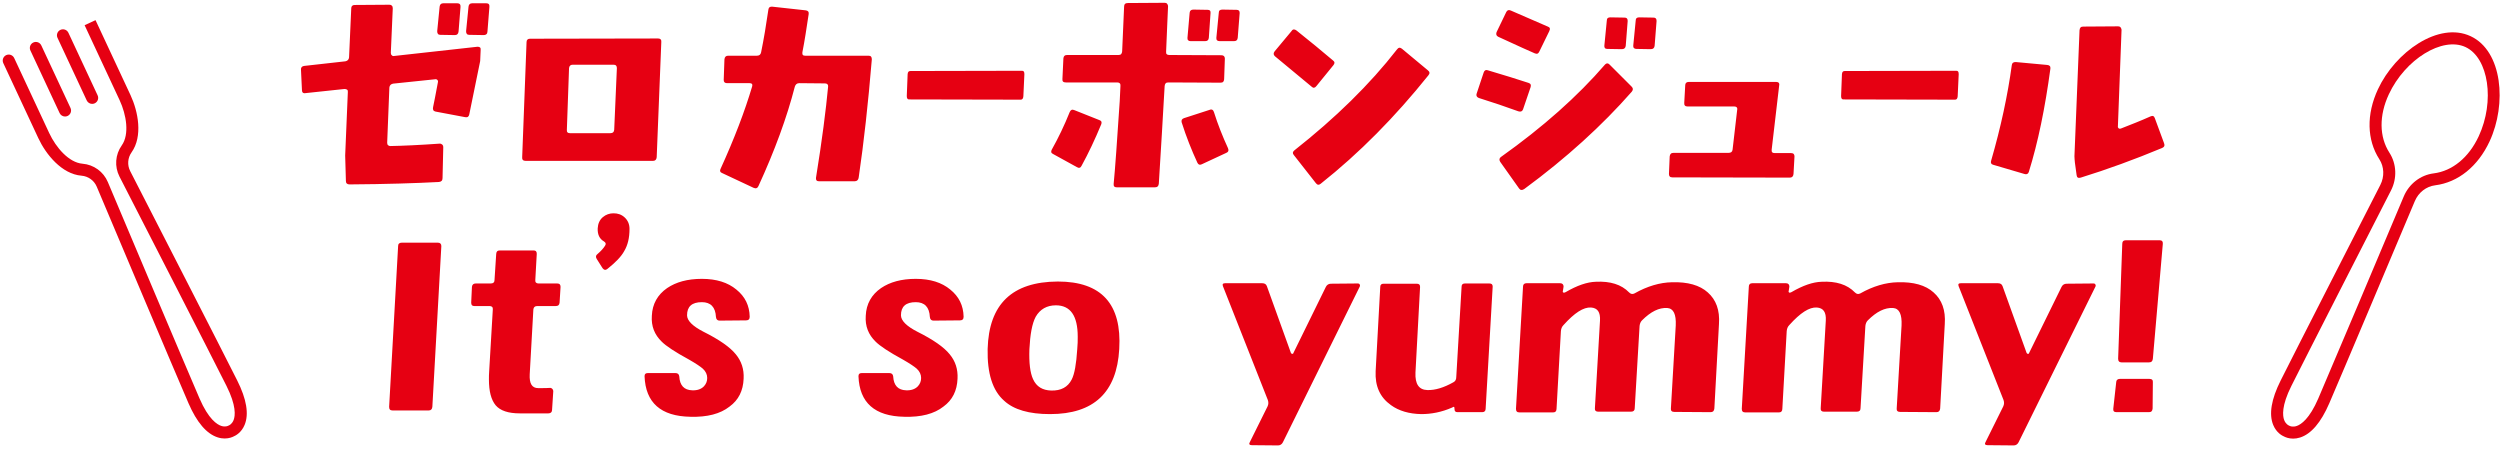 <svg 
 xmlns="http://www.w3.org/2000/svg"
 xmlns:xlink="http://www.w3.org/1999/xlink"
 width="556px" height="100px">
<path fill-rule="evenodd"  fill="rgb(230, 0, 18)"
 d="M480.849,32.913 C474.747,35.452 468.699,37.666 462.759,39.502 C462.219,39.664 461.895,39.502 461.841,38.962 L461.463,36.208 C461.409,35.614 461.355,35.128 461.355,34.750 L462.489,6.723 C462.543,6.183 462.759,5.913 463.299,5.913 L471.075,5.859 C471.291,5.859 471.453,5.913 471.615,6.075 C471.723,6.237 471.831,6.453 471.831,6.669 L471.021,28.107 C470.967,28.269 471.075,28.431 471.183,28.539 C471.345,28.647 471.507,28.647 471.669,28.593 C473.883,27.729 476.097,26.865 478.257,25.893 C478.743,25.677 479.067,25.785 479.229,26.271 L481.281,31.833 C481.497,32.373 481.335,32.697 480.849,32.913 ZM465.997,63.259 C466.105,63.367 466.105,63.529 466.051,63.691 L448.933,98.360 C448.717,98.792 448.339,99.062 447.853,99.062 L442.021,99.008 C441.481,99.008 441.319,98.738 441.589,98.306 L445.531,90.368 C445.747,89.882 445.747,89.450 445.585,88.964 L435.595,63.637 C435.433,63.205 435.595,62.989 436.081,62.989 L444.343,62.989 C444.883,62.989 445.207,63.205 445.369,63.637 L450.715,78.487 C450.769,78.595 450.877,78.703 451.039,78.703 C451.147,78.703 451.255,78.649 451.255,78.541 L458.491,63.799 C458.707,63.367 459.085,63.097 459.625,63.097 L465.619,63.043 C465.781,63.043 465.943,63.097 465.997,63.259 ZM450.231,38.692 L443.265,36.640 C442.833,36.532 442.671,36.208 442.833,35.722 C444.993,28.269 446.505,21.195 447.423,14.499 C447.477,14.013 447.747,13.797 448.287,13.797 L455.307,14.445 C455.847,14.499 456.063,14.769 456.009,15.255 C454.821,24.057 453.255,31.671 451.203,38.260 C451.041,38.692 450.717,38.854 450.231,38.692 ZM434.821,22.167 L409.951,22.113 C409.611,22.113 409.460,21.843 409.460,21.357 L409.649,16.497 C409.687,16.011 409.876,15.795 410.254,15.795 L435.086,15.741 C435.463,15.741 435.615,15.957 435.615,16.497 L435.388,21.411 C435.350,21.897 435.161,22.167 434.821,22.167 ZM413.726,65.257 C416.588,63.637 419.396,62.827 422.042,62.773 C425.552,62.665 428.252,63.421 430.034,65.041 C431.870,66.661 432.734,68.983 432.518,72.061 L431.492,90.854 C431.438,91.394 431.168,91.664 430.682,91.664 L422.582,91.610 C422.042,91.610 421.772,91.340 421.826,90.854 L422.906,72.385 C423.014,69.901 422.420,68.605 421.016,68.497 C419.180,68.389 417.344,69.307 415.400,71.251 C415.076,71.575 414.914,72.007 414.860,72.493 L413.780,90.800 C413.780,91.286 413.510,91.556 412.970,91.556 L405.626,91.556 C405.140,91.556 404.870,91.286 404.924,90.800 L406.058,71.305 C406.166,69.415 405.518,68.497 404.060,68.389 C402.386,68.281 400.388,69.577 397.958,72.277 C397.580,72.655 397.418,73.087 397.364,73.627 L396.392,90.908 C396.392,91.448 396.122,91.718 395.636,91.718 L388.130,91.718 C387.590,91.718 387.374,91.448 387.374,90.908 L388.940,63.745 C388.940,63.259 389.210,62.989 389.696,62.989 L397.202,62.989 C397.688,62.989 397.958,63.259 397.958,63.745 L397.796,64.771 C397.742,64.933 397.796,64.987 397.958,65.095 C398.066,65.095 398.174,65.095 398.390,64.987 C400.982,63.475 403.196,62.719 405.140,62.665 C408.326,62.503 410.810,63.259 412.538,65.041 C412.916,65.419 413.294,65.473 413.726,65.257 ZM398.067,39.502 L371.931,39.448 C371.391,39.448 371.175,39.178 371.175,38.692 L371.337,34.804 C371.391,34.264 371.661,33.994 372.201,33.994 L384.459,33.994 C384.945,33.994 385.269,33.778 385.323,33.292 L386.349,24.435 C386.457,23.949 386.187,23.679 385.701,23.679 L375.279,23.679 C374.793,23.679 374.523,23.409 374.577,22.869 L374.793,18.981 C374.793,18.495 375.063,18.225 375.549,18.225 L395.043,18.225 C395.529,18.225 395.799,18.495 395.691,18.981 L394.017,33.292 C393.963,33.832 394.179,34.048 394.719,34.048 L398.337,34.048 C398.877,34.048 399.093,34.318 399.093,34.804 L398.877,38.692 C398.823,39.232 398.553,39.502 398.067,39.502 ZM379.815,65.041 C381.651,66.661 382.515,68.983 382.299,72.061 L381.273,90.854 C381.219,91.394 380.949,91.664 380.463,91.664 L372.363,91.610 C371.823,91.610 371.553,91.340 371.607,90.854 L372.687,72.385 C372.795,69.901 372.201,68.605 370.797,68.497 C368.961,68.389 367.125,69.307 365.181,71.251 C364.857,71.575 364.695,72.007 364.641,72.493 L363.561,90.800 C363.561,91.286 363.291,91.556 362.751,91.556 L355.407,91.556 C354.921,91.556 354.651,91.286 354.705,90.800 L355.839,71.305 C355.947,69.415 355.299,68.497 353.841,68.389 C352.167,68.281 350.169,69.577 347.739,72.277 C347.361,72.655 347.199,73.087 347.145,73.627 L346.173,90.908 C346.173,91.448 345.903,91.718 345.417,91.718 L337.910,91.718 C337.370,91.718 337.154,91.448 337.154,90.908 L338.720,63.745 C338.720,63.259 338.990,62.989 339.476,62.989 L346.983,62.989 C347.469,62.989 347.739,63.259 347.739,63.745 L347.577,64.771 C347.523,64.933 347.577,64.987 347.739,65.095 C347.847,65.095 347.955,65.095 348.171,64.987 C350.763,63.475 352.977,62.719 354.921,62.665 C358.107,62.503 360.591,63.259 362.319,65.041 C362.697,65.419 363.075,65.473 363.507,65.257 C366.369,63.637 369.177,62.827 371.823,62.773 C375.333,62.665 378.033,63.421 379.815,65.041 ZM367.125,10.935 L363.939,10.881 C363.453,10.881 363.183,10.611 363.237,10.125 L363.777,4.617 C363.777,4.077 364.047,3.861 364.533,3.861 L367.719,3.915 C368.205,3.915 368.421,4.131 368.421,4.671 L367.989,10.179 C367.935,10.665 367.665,10.935 367.125,10.935 ZM338.991,42.040 C338.505,42.364 338.127,42.310 337.857,41.932 L333.645,35.992 C333.375,35.560 333.429,35.182 333.807,34.912 C343.149,28.269 350.871,21.411 356.973,14.337 C357.297,14.013 357.621,14.013 357.945,14.337 L362.859,19.251 C363.237,19.629 363.237,19.953 362.913,20.385 C356.325,27.891 348.387,35.128 338.991,42.040 ZM360.699,10.935 L357.459,10.881 C356.973,10.881 356.757,10.611 356.811,10.125 L357.351,4.617 C357.351,4.077 357.621,3.861 358.107,3.861 L361.293,3.915 C361.779,3.915 361.995,4.131 361.995,4.671 L361.563,10.179 C361.509,10.665 361.239,10.935 360.699,10.935 ZM342.339,11.475 C342.123,11.961 341.799,12.069 341.313,11.853 C340.503,11.529 337.803,10.287 333.213,8.181 C332.781,7.965 332.673,7.641 332.835,7.155 L334.995,2.673 C335.211,2.241 335.589,2.133 336.021,2.349 L344.229,5.913 C344.715,6.075 344.823,6.399 344.553,6.939 L342.339,11.475 ZM340.395,19.413 L338.721,24.327 C338.559,24.759 338.235,24.921 337.695,24.759 C334.887,23.733 331.971,22.761 328.893,21.789 C328.515,21.627 328.353,21.411 328.353,21.087 C328.353,21.033 328.407,20.925 328.407,20.817 L329.973,16.119 C330.135,15.633 330.459,15.471 330.891,15.633 C334.509,16.713 337.533,17.631 339.963,18.441 C340.449,18.603 340.557,18.927 340.395,19.413 ZM331.971,63.745 L330.405,90.908 C330.405,91.394 330.135,91.664 329.649,91.664 L324.141,91.664 C323.709,91.664 323.493,91.448 323.493,91.070 C323.493,90.692 323.439,90.476 323.331,90.476 C323.277,90.476 323.115,90.530 322.953,90.638 C320.631,91.664 318.309,92.096 316.095,92.096 C313.395,92.042 311.127,91.394 309.345,90.098 C306.915,88.370 305.781,85.886 305.943,82.537 L306.969,63.799 C306.969,63.313 307.239,63.097 307.725,63.097 L315.069,63.097 C315.609,63.097 315.825,63.313 315.825,63.799 L314.799,82.861 C314.691,85.400 315.555,86.696 317.445,86.750 C319.173,86.804 321.117,86.210 323.223,85.021 C323.655,84.805 323.871,84.427 323.871,83.887 L325.059,63.745 C325.059,63.259 325.329,63.043 325.815,63.043 L331.215,63.043 C331.755,63.043 331.971,63.259 331.971,63.745 ZM293.739,40.852 C293.361,41.176 292.983,41.176 292.659,40.744 L287.745,34.480 C287.421,34.102 287.475,33.778 287.853,33.454 C297.033,26.217 304.647,18.765 310.695,10.989 C311.019,10.557 311.343,10.503 311.775,10.827 L317.553,15.633 C317.985,15.957 318.039,16.335 317.661,16.767 C310.263,26.001 302.325,34.048 293.739,40.852 ZM292.767,19.143 C292.443,19.575 292.065,19.629 291.741,19.305 L283.533,12.501 C283.209,12.177 283.155,11.853 283.479,11.421 L287.259,6.885 C287.529,6.453 287.907,6.453 288.339,6.777 C291.255,9.099 294.009,11.367 296.493,13.473 C296.871,13.743 296.871,14.121 296.547,14.499 L292.767,19.143 ZM287.421,78.703 C287.529,78.703 287.637,78.649 287.637,78.541 L294.874,63.799 C295.090,63.367 295.468,63.097 296.008,63.097 L302.002,63.043 C302.164,63.043 302.326,63.097 302.380,63.259 C302.488,63.367 302.488,63.529 302.434,63.691 L285.315,98.360 C285.099,98.792 284.721,99.062 284.235,99.062 L278.403,99.008 C277.863,99.008 277.701,98.738 277.971,98.306 L281.913,90.368 C282.129,89.882 282.129,89.450 281.967,88.964 L271.977,63.637 C271.815,63.205 271.977,62.989 272.463,62.989 L280.725,62.989 C281.265,62.989 281.589,63.205 281.751,63.637 L287.097,78.487 C287.151,78.595 287.259,78.703 287.421,78.703 ZM274.407,9.153 L271.275,9.153 C270.735,9.153 270.465,8.883 270.519,8.397 L271.059,2.835 C271.059,2.349 271.329,2.133 271.869,2.133 L275.001,2.187 C275.487,2.187 275.703,2.403 275.703,2.889 L275.271,8.397 C275.217,8.937 274.947,9.153 274.407,9.153 ZM267.981,9.153 L264.795,9.153 C264.309,9.153 264.039,8.883 264.093,8.397 L264.579,2.835 C264.633,2.349 264.903,2.133 265.443,2.133 L268.575,2.187 C269.061,2.187 269.277,2.403 269.223,2.889 L268.845,8.397 C268.791,8.937 268.521,9.153 267.981,9.153 ZM260.043,12.231 L271.653,12.285 C272.139,12.285 272.409,12.555 272.409,13.041 L272.247,17.631 C272.193,18.171 271.977,18.387 271.437,18.387 L259.827,18.333 C259.287,18.333 259.071,18.603 259.017,19.143 L258.801,22.815 C258.639,26.001 258.261,31.995 257.721,40.852 C257.667,41.392 257.397,41.662 256.857,41.662 L248.379,41.662 C247.893,41.662 247.623,41.446 247.677,40.906 C248.001,37.612 248.433,31.455 249.027,22.491 L249.189,19.089 C249.243,18.603 248.973,18.333 248.487,18.333 L237.039,18.333 C236.499,18.333 236.229,18.117 236.283,17.577 L236.499,12.987 C236.553,12.501 236.769,12.231 237.309,12.231 L248.757,12.231 C249.297,12.231 249.513,11.961 249.567,11.421 L249.999,1.485 C249.999,0.945 250.269,0.675 250.809,0.675 L259.017,0.621 C259.233,0.621 259.449,0.675 259.557,0.837 C259.665,0.945 259.773,1.161 259.773,1.431 C259.665,3.375 259.557,6.777 259.341,11.529 C259.287,12.015 259.557,12.231 260.043,12.231 ZM238.929,24.489 L244.491,26.703 C244.977,26.865 245.085,27.189 244.923,27.621 C243.519,31.023 242.061,34.102 240.549,36.856 C240.333,37.342 239.955,37.450 239.523,37.180 L234.231,34.264 C233.745,34.048 233.691,33.724 233.907,33.292 C235.365,30.699 236.715,27.891 237.903,24.921 C238.119,24.435 238.443,24.273 238.929,24.489 ZM248.920,77.623 C248.380,87.290 243.250,92.096 233.529,92.096 C228.885,92.096 225.483,91.124 223.323,89.126 C220.731,86.858 219.543,83.023 219.651,77.623 C219.921,67.633 225.105,62.665 235.258,62.611 C244.978,62.611 249.514,67.633 248.920,77.623 ZM230.343,70.441 C229.533,71.953 229.101,74.383 228.939,77.677 C228.831,80.701 229.101,82.915 229.749,84.319 C230.505,85.994 231.855,86.804 233.799,86.858 C235.960,86.912 237.472,86.102 238.336,84.427 C238.984,83.185 239.362,80.971 239.578,77.677 C239.686,76.651 239.686,75.679 239.686,74.869 C239.686,70.225 238.066,67.903 234.825,67.903 C232.827,67.903 231.315,68.767 230.343,70.441 ZM227.029,22.167 L202.159,22.113 C201.819,22.113 201.668,21.843 201.668,21.357 L201.857,16.497 C201.895,16.011 202.084,15.795 202.462,15.795 L227.294,15.741 C227.671,15.741 227.823,15.957 227.823,16.497 L227.596,21.411 C227.558,21.897 227.369,22.167 227.029,22.167 ZM211.336,64.393 C213.280,65.959 214.252,67.957 214.306,70.441 C214.306,70.981 214.036,71.251 213.496,71.251 L207.610,71.305 C207.124,71.305 206.854,71.035 206.800,70.495 C206.692,68.281 205.612,67.201 203.668,67.201 C201.454,67.201 200.374,68.173 200.374,70.117 C200.374,71.305 201.616,72.547 204.046,73.789 C207.502,75.517 209.932,77.191 211.228,78.811 C212.470,80.323 213.064,82.105 212.956,84.211 C212.848,86.912 211.822,88.964 209.824,90.422 C207.772,92.042 204.856,92.798 201.130,92.690 C194.542,92.582 191.140,89.558 190.924,83.671 C190.924,83.185 191.140,82.969 191.680,82.969 L197.782,82.969 C198.322,82.969 198.592,83.239 198.646,83.725 C198.754,85.724 199.726,86.750 201.508,86.804 C202.642,86.858 203.560,86.534 204.154,85.886 C204.640,85.346 204.856,84.751 204.856,84.049 C204.856,83.293 204.532,82.591 203.884,81.997 C203.398,81.565 202.372,80.863 200.860,79.999 C197.674,78.271 195.676,76.921 194.758,76.003 C193.138,74.437 192.382,72.547 192.544,70.225 C192.652,67.579 193.840,65.527 195.946,64.069 C197.944,62.719 200.482,62.017 203.668,62.017 C206.908,62.017 209.446,62.827 211.336,64.393 ZM190.113,40.312 L182.121,40.312 C181.635,40.312 181.419,40.042 181.473,39.556 C182.823,31.239 183.687,24.435 184.173,19.251 C184.227,18.819 183.957,18.549 183.471,18.549 L177.747,18.495 C177.261,18.495 176.937,18.765 176.775,19.251 C174.993,26.163 172.293,33.508 168.675,41.392 C168.459,41.878 168.081,41.986 167.595,41.770 L160.575,38.476 C160.143,38.314 160.035,37.990 160.251,37.558 C163.329,30.807 165.651,24.705 167.271,19.251 C167.433,18.765 167.217,18.495 166.731,18.495 L161.709,18.495 C161.223,18.495 160.953,18.279 160.953,17.793 L161.115,13.203 C161.169,12.663 161.439,12.393 161.925,12.393 L168.297,12.393 C168.837,12.393 169.161,12.177 169.269,11.637 C169.863,8.721 170.403,5.535 170.889,2.133 C170.943,1.647 171.267,1.431 171.753,1.485 L179.151,2.295 C179.691,2.349 179.907,2.619 179.853,3.105 C179.367,6.345 178.935,9.207 178.449,11.637 C178.395,12.177 178.557,12.393 179.097,12.393 L193.191,12.393 C193.677,12.393 193.893,12.663 193.893,13.203 C193.083,22.977 192.111,31.725 190.977,39.448 C190.923,39.988 190.599,40.312 190.113,40.312 ZM166.733,70.441 C166.733,70.981 166.463,71.251 165.923,71.251 L160.037,71.305 C159.551,71.305 159.281,71.035 159.227,70.495 C159.119,68.281 158.039,67.201 156.095,67.201 C153.881,67.201 152.801,68.173 152.801,70.117 C152.801,71.305 154.043,72.547 156.473,73.789 C159.929,75.517 162.359,77.191 163.655,78.811 C164.897,80.323 165.491,82.105 165.383,84.211 C165.275,86.912 164.249,88.964 162.251,90.422 C160.199,92.042 157.283,92.798 153.557,92.690 C146.968,92.582 143.566,89.558 143.350,83.671 C143.350,83.185 143.566,82.969 144.106,82.969 L150.209,82.969 C150.749,82.969 151.019,83.239 151.073,83.725 C151.181,85.724 152.153,86.750 153.935,86.804 C155.069,86.858 155.987,86.534 156.581,85.886 C157.067,85.346 157.283,84.751 157.283,84.049 C157.283,83.293 156.959,82.591 156.311,81.997 C155.825,81.565 154.799,80.863 153.287,79.999 C150.101,78.271 148.102,76.921 147.184,76.003 C145.564,74.437 144.808,72.547 144.970,70.225 C145.078,67.579 146.266,65.527 148.372,64.069 C150.371,62.719 152.909,62.017 156.095,62.017 C159.335,62.017 161.873,62.827 163.763,64.393 C165.707,65.959 166.679,67.957 166.733,70.441 ZM145.239,35.776 L116.889,35.776 C116.349,35.776 116.079,35.506 116.133,34.966 L117.105,9.369 C117.105,8.883 117.375,8.613 117.861,8.613 L146.373,8.559 C146.859,8.559 147.129,8.829 147.075,9.315 L146.049,34.966 C145.995,35.506 145.725,35.776 145.239,35.776 ZM136.437,14.391 L127.365,14.391 C126.879,14.391 126.609,14.661 126.555,15.147 L126.069,28.863 C126.015,29.403 126.285,29.619 126.771,29.619 L135.735,29.619 C136.275,29.619 136.545,29.403 136.599,28.863 L137.193,15.147 C137.193,14.661 136.977,14.391 136.437,14.391 ZM119.375,56.455 L119.051,62.287 C118.997,62.773 119.267,63.043 119.753,63.043 L123.911,63.043 C124.451,63.043 124.667,63.313 124.667,63.799 L124.451,67.309 C124.397,67.849 124.127,68.065 123.587,68.065 L119.483,68.065 C118.943,68.065 118.673,68.335 118.619,68.821 L117.809,83.239 C117.701,85.292 118.295,86.318 119.699,86.318 C120.995,86.318 121.913,86.318 122.399,86.264 C122.561,86.264 122.723,86.372 122.831,86.480 C122.993,86.642 123.047,86.804 123.047,87.020 L122.777,91.178 C122.777,91.664 122.453,91.934 121.967,91.934 C121.103,91.934 119.861,91.934 118.133,91.934 C116.662,91.934 115.835,91.934 115.595,91.934 C113.057,91.934 111.275,91.340 110.249,90.152 C109.223,88.910 108.737,87.020 108.737,84.373 C108.737,83.833 108.737,83.239 108.791,82.591 L109.601,68.821 C109.655,68.335 109.385,68.065 108.899,68.065 L105.497,68.065 C105.011,68.065 104.795,67.849 104.795,67.309 L104.957,63.799 C105.011,63.313 105.281,63.043 105.821,63.043 L109.169,63.043 C109.709,63.043 109.979,62.773 109.979,62.287 L110.357,56.455 C110.411,55.915 110.627,55.699 111.167,55.699 L118.673,55.699 C119.159,55.699 119.375,55.915 119.375,56.455 ZM107.601,7.803 L104.361,7.749 C103.875,7.749 103.659,7.479 103.659,6.939 L104.199,1.485 C104.253,0.999 104.523,0.729 105.009,0.729 L108.141,0.729 C108.681,0.729 108.897,0.999 108.843,1.539 L108.411,6.993 C108.411,7.533 108.087,7.803 107.601,7.803 ZM101.175,7.803 L97.935,7.749 C97.449,7.749 97.233,7.479 97.233,6.939 L97.773,1.485 C97.827,0.999 98.097,0.729 98.583,0.729 L101.715,0.729 C102.201,0.729 102.471,0.999 102.417,1.539 L101.985,6.993 C101.931,7.533 101.661,7.803 101.175,7.803 ZM106.899,11.097 L106.791,13.581 L104.361,25.461 C104.253,25.947 103.983,26.163 103.443,26.055 L96.855,24.813 C96.369,24.705 96.207,24.381 96.315,23.841 C96.531,22.923 96.855,21.087 97.395,18.279 C97.449,18.117 97.395,17.901 97.287,17.793 C97.125,17.631 96.963,17.577 96.747,17.631 L87.405,18.603 C86.919,18.711 86.649,18.981 86.595,19.467 L86.109,31.725 C86.109,31.941 86.163,32.157 86.271,32.265 C86.433,32.427 86.595,32.481 86.811,32.481 C89.565,32.427 93.237,32.265 97.827,31.941 C98.043,31.941 98.205,32.049 98.367,32.157 C98.529,32.319 98.583,32.481 98.583,32.697 L98.421,39.610 C98.421,40.150 98.151,40.420 97.611,40.474 C92.481,40.744 85.839,40.960 77.739,41.014 C77.199,41.014 76.929,40.744 76.929,40.258 L76.767,34.588 L77.361,20.439 C77.415,20.007 77.145,19.791 76.605,19.791 L67.965,20.709 C67.425,20.817 67.155,20.547 67.155,20.061 L66.939,15.525 C66.885,15.039 67.155,14.715 67.641,14.661 L76.821,13.635 C77.307,13.527 77.577,13.257 77.631,12.771 L78.117,1.863 C78.117,1.377 78.387,1.107 78.873,1.107 L86.595,1.053 C86.865,1.053 87.027,1.107 87.135,1.269 C87.297,1.377 87.351,1.593 87.351,1.863 L86.919,11.745 C86.919,11.961 86.973,12.177 87.135,12.285 C87.243,12.447 87.459,12.501 87.675,12.447 L106.197,10.395 C106.737,10.395 106.953,10.611 106.899,11.097 ZM89.351,53.971 L97.397,53.971 C97.883,53.971 98.153,54.241 98.153,54.727 L96.155,90.476 C96.101,91.016 95.831,91.286 95.345,91.286 L87.299,91.286 C86.759,91.286 86.543,91.016 86.543,90.476 L88.541,54.727 C88.541,54.241 88.811,53.971 89.351,53.971 ZM134.548,54.673 C134.818,54.295 134.764,53.971 134.332,53.701 C133.306,53.107 132.874,52.135 132.928,50.785 C132.982,49.759 133.360,48.895 134.062,48.301 C134.764,47.707 135.575,47.437 136.439,47.437 C137.411,47.437 138.221,47.707 138.923,48.355 C139.625,49.003 140.003,49.867 140.003,50.893 C140.003,52.891 139.625,54.511 138.815,55.861 C138.167,57.049 136.925,58.345 135.088,59.803 C134.710,60.127 134.332,60.073 134.008,59.641 L132.712,57.589 C132.442,57.157 132.496,56.779 132.874,56.509 C133.630,55.861 134.170,55.267 134.548,54.673 ZM269.007,24.435 C269.493,24.219 269.817,24.435 269.979,24.921 C270.843,27.675 271.923,30.375 273.111,32.967 C273.327,33.454 273.165,33.832 272.733,33.994 L267.279,36.532 C266.847,36.748 266.523,36.640 266.307,36.208 C265.011,33.400 263.823,30.429 262.797,27.189 C262.689,26.757 262.851,26.433 263.337,26.271 L269.007,24.435 ZM477.931,80.593 L471.829,80.593 C471.343,80.593 471.073,80.323 471.073,79.783 L471.991,54.241 C471.991,53.701 472.261,53.431 472.801,53.431 L480.307,53.431 C480.793,53.431 481.063,53.701 481.009,54.241 L478.795,79.783 C478.741,80.323 478.471,80.593 477.931,80.593 ZM471.451,84.265 L478.039,84.265 C478.579,84.265 478.849,84.535 478.795,85.021 L478.741,90.854 C478.687,91.394 478.471,91.664 477.931,91.664 L470.695,91.664 C470.155,91.664 469.939,91.394 469.993,90.908 L470.641,85.021 C470.641,84.535 470.965,84.265 471.451,84.265 Z"/>
<path fill-rule="evenodd"  fill="rgb(230, 0, 18)"
 d="M52.756,84.615 C54.844,88.774 55.398,92.100 54.403,94.496 C53.690,96.213 52.415,96.874 51.965,97.061 C51.670,97.215 50.957,97.520 49.968,97.520 C49.511,97.520 48.995,97.457 48.434,97.278 C45.956,96.499 43.762,93.936 41.915,89.666 C38.572,81.933 25.459,50.866 21.520,41.525 C20.934,40.136 19.633,39.196 18.126,39.073 C13.745,38.716 10.211,34.349 8.516,30.714 L0.732,14.038 C0.420,13.368 0.710,12.572 1.379,12.261 C2.048,11.950 2.844,12.240 3.156,12.907 L10.940,29.586 C12.442,32.806 15.314,36.162 18.344,36.409 C20.848,36.614 23.009,38.178 23.984,40.490 C27.923,49.823 41.031,80.883 44.370,88.605 C46.370,93.231 48.277,94.430 49.236,94.730 C50.114,95.008 50.691,94.712 50.696,94.711 C50.785,94.657 50.880,94.613 50.980,94.578 C50.976,94.578 51.613,94.315 51.965,93.393 C52.320,92.460 52.585,90.236 50.365,85.812 C46.705,78.521 32.511,50.841 26.578,39.281 C25.433,37.047 25.624,34.388 27.077,32.339 C28.835,29.863 28.106,25.507 26.605,22.287 L18.820,5.610 L21.244,4.479 L29.028,21.159 C30.724,24.791 31.801,30.303 29.259,33.886 C28.385,35.120 28.269,36.717 28.958,38.059 C34.893,49.627 49.091,77.313 52.756,84.615 ZM21.062,22.980 C20.879,23.064 20.687,23.104 20.498,23.104 C19.994,23.104 19.512,22.819 19.285,22.331 L12.791,8.418 C12.479,7.750 12.768,6.954 13.438,6.642 C14.107,6.331 14.903,6.623 15.215,7.291 L21.708,21.203 C22.021,21.872 21.731,22.669 21.062,22.980 ZM15.032,25.789 C14.850,25.873 14.657,25.914 14.468,25.914 C13.965,25.914 13.482,25.630 13.256,25.144 L6.762,11.228 C6.450,10.560 6.739,9.764 7.409,9.453 C8.078,9.141 8.874,9.429 9.185,10.100 L15.679,24.012 C15.991,24.681 15.702,25.476 15.032,25.789 Z"/>
<path fill-rule="evenodd"  fill="rgb(230, 0, 18)"
 d="M509.994,97.550 C509.007,97.550 508.296,97.241 508.001,97.091 C507.551,96.902 506.280,96.242 505.568,94.524 C504.574,92.127 505.127,88.799 507.212,84.640 C510.662,77.750 523.865,51.924 529.382,41.138 C530.331,39.284 530.248,37.091 529.167,35.417 C526.376,31.090 526.262,25.420 528.855,19.851 C532.723,11.543 542.359,4.732 549.464,8.049 C556.568,11.366 557.550,23.138 553.682,31.444 L553.682,31.444 C551.090,37.010 546.677,40.571 541.575,41.211 C539.598,41.459 537.868,42.802 537.059,44.723 C532.356,55.886 521.088,82.608 518.032,89.691 C516.188,93.966 513.999,96.529 511.526,97.307 C510.966,97.483 510.451,97.550 509.994,97.550 ZM509.267,94.738 C509.270,94.738 509.880,95.053 510.807,94.730 C511.749,94.402 513.622,93.174 515.582,88.633 C518.633,81.557 529.898,54.844 534.599,43.685 C535.778,40.888 538.324,38.922 541.244,38.559 C545.415,38.037 549.067,35.031 551.263,30.317 L551.263,30.317 C554.896,22.514 553.473,12.871 548.336,10.469 C543.198,8.071 534.907,13.179 531.274,20.979 C529.078,25.697 529.127,30.429 531.408,33.964 C533.006,36.439 533.139,39.657 531.758,42.357 C526.243,53.139 513.044,78.958 509.598,85.838 C507.382,90.262 507.647,92.487 508.001,93.421 C508.353,94.344 508.991,94.608 509.019,94.620 C509.142,94.661 509.161,94.666 509.267,94.738 L509.267,94.738 Z"/>
</svg>